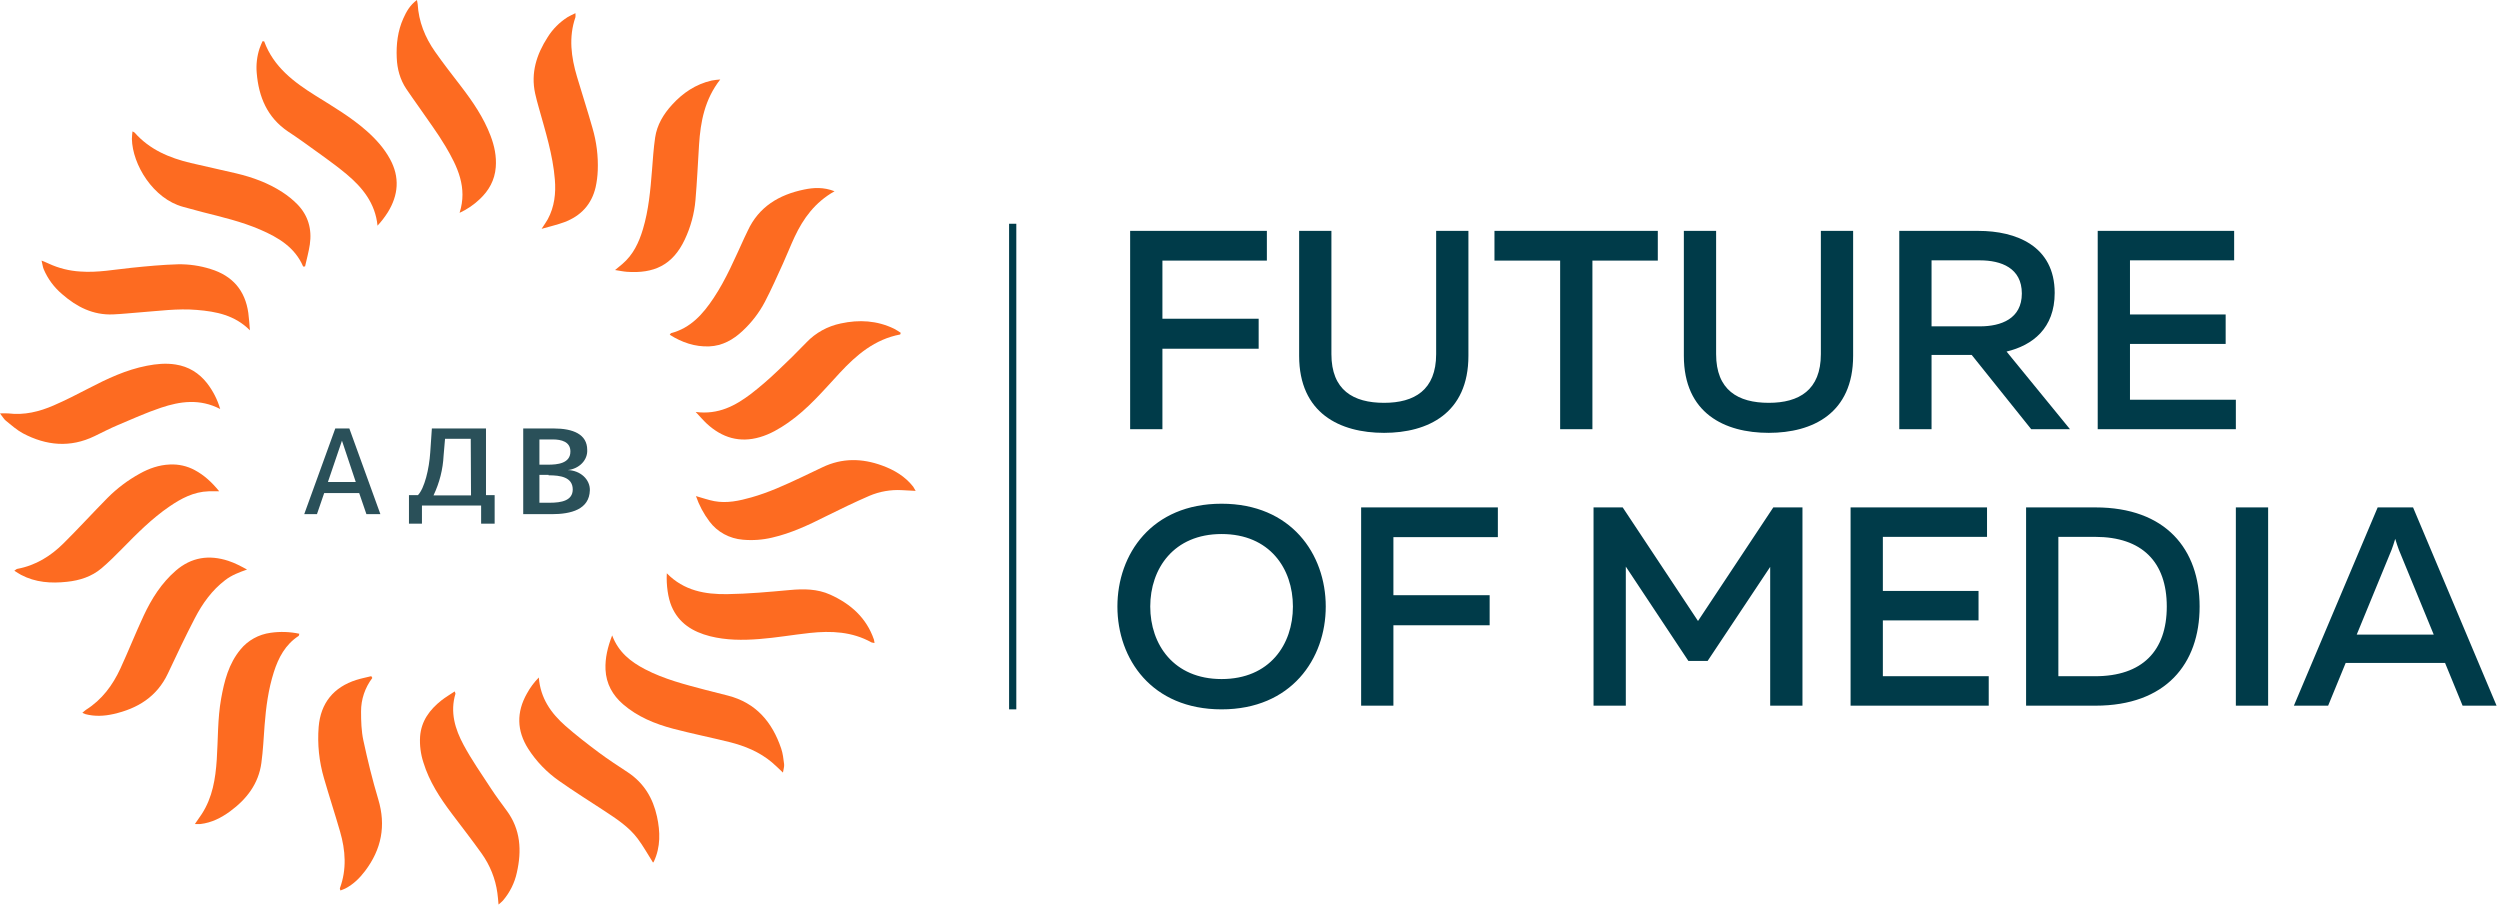 <svg width="550" height="199" viewBox="0 0 550 199" fill="none" xmlns="http://www.w3.org/2000/svg">
<path d="M48.228 108.085C47.262 108.085 46.586 108.068 45.912 108.085C42.627 108.187 39.856 109.659 37.269 111.436C33.417 114.072 30.15 117.36 26.896 120.684C25.422 122.176 23.932 123.671 22.333 125.026C20.17 126.861 17.526 127.703 14.735 127.995C11.237 128.375 7.805 128.151 4.617 126.462C4.157 126.219 3.727 125.917 3.152 125.559C3.475 125.35 3.63 125.182 3.808 125.148C7.853 124.403 11.181 122.322 14.005 119.506C17.292 116.245 20.414 112.818 23.665 109.528C25.75 107.431 28.139 105.633 30.761 104.191C32.809 103.052 34.983 102.285 37.37 102.19C39.277 102.095 41.173 102.522 42.836 103.421C44.915 104.531 46.586 106.069 48.228 108.085Z" fill="#FD6B21"/>
<path d="M58.121 9.104C60.177 14.719 64.654 18.068 69.479 21.081C73.331 23.485 77.248 25.79 80.665 28.808C82.699 30.609 84.504 32.612 85.803 34.992C87.986 38.986 87.666 42.929 85.294 46.743C84.639 47.773 83.89 48.746 83.055 49.649C82.572 44.706 79.724 41.218 76.191 38.278C73.087 35.696 69.716 33.425 66.446 31.038C65.445 30.307 64.397 29.631 63.365 28.935C58.789 25.839 56.911 21.31 56.478 16.053C56.319 14.231 56.532 12.396 57.104 10.652C57.284 10.112 57.538 9.596 57.757 9.068L58.121 9.104Z" fill="#FD6B21"/>
<path d="M183.605 42.075C179.284 44.509 176.741 48.038 174.827 52.09C173.914 54.037 173.144 56.037 172.252 57.989C170.96 60.815 169.71 63.662 168.268 66.42C167.019 68.791 165.365 70.947 163.375 72.796C161.308 74.743 158.905 76.089 156.033 76.204C152.888 76.33 150.01 75.335 147.346 73.648C147.496 73.449 147.544 73.32 147.621 73.298C151.97 72.164 154.675 69.061 157.004 65.556C159.754 61.419 161.669 56.855 163.733 52.372C163.987 51.837 164.241 51.309 164.496 50.773C166.941 45.477 171.385 42.834 176.919 41.695C179.045 41.257 181.19 41.143 183.605 42.075Z" fill="#FD6B21"/>
<path d="M143.672 189.779C142.541 187.995 141.532 186.158 140.286 184.496C138.354 181.918 135.662 180.166 132.998 178.411C129.665 176.221 126.266 174.106 123.01 171.801C120.285 169.895 117.976 167.498 116.214 164.743C113.672 160.754 113.598 156.685 115.924 152.574C116.622 151.288 117.502 150.102 118.54 149.047C118.899 153.655 121.263 156.935 124.405 159.703C126.747 161.762 129.235 163.675 131.732 165.544C133.804 167.092 135.985 168.498 138.143 169.925C141.669 172.268 143.66 175.612 144.534 179.63C145.264 182.979 145.353 186.326 143.85 189.543C143.803 189.629 143.743 189.709 143.672 189.779Z" fill="#FD6B21"/>
<path d="M198.043 73.585C192.45 74.646 188.446 78.053 184.755 82.03C181.17 85.893 177.769 89.957 173.374 93.004C171.452 94.335 169.446 95.511 167.191 96.168C162.717 97.485 158.85 96.297 155.497 93.209C154.734 92.493 154.04 91.68 153.049 90.631C158.062 91.286 161.774 89.249 165.218 86.65C167.27 85.059 169.232 83.365 171.096 81.575C173.264 79.548 175.369 77.452 177.431 75.318C179.434 73.213 182.072 71.758 184.979 71.156C189.018 70.282 192.948 70.501 196.708 72.324C197.211 72.598 197.699 72.898 198.167 73.222C198.134 73.344 198.094 73.463 198.043 73.585Z" fill="#FD6B21"/>
<path d="M134.676 139.786C136.082 143.534 138.792 145.605 141.924 147.243C146.129 149.434 150.702 150.587 155.255 151.789C156.877 152.215 158.507 152.61 160.131 153.028C166.342 154.627 169.891 158.869 171.853 164.65C172.229 165.752 172.362 166.947 172.504 168.11C172.567 168.646 172.369 169.211 172.25 169.97C171.314 169.096 170.605 168.373 169.832 167.723C167.089 165.414 163.845 164.087 160.398 163.236C156.303 162.221 152.159 161.388 148.081 160.315C144.082 159.254 140.284 157.699 137.096 154.961C134.737 152.921 133.359 150.407 133.212 147.289C133.108 144.785 133.67 142.405 134.676 139.786Z" fill="#FD6B21"/>
<path d="M18.116 156.826C18.375 156.581 18.65 156.352 18.939 156.14C22.45 153.927 24.787 150.746 26.485 147.079C28.264 143.228 29.812 139.291 31.61 135.443C33.346 131.729 35.512 128.28 38.685 125.537C42.122 122.566 46.006 122.008 50.231 123.386C51.65 123.848 52.984 124.554 54.349 125.299C52.623 125.91 50.991 126.516 49.568 127.608C46.619 129.855 44.534 132.79 42.867 135.998C40.787 139.999 38.855 144.078 36.936 148.167C34.531 153.278 30.275 155.896 24.934 157.094C22.9 157.549 20.866 157.649 18.815 157.118C18.577 157.033 18.343 156.935 18.116 156.826Z" fill="#FD6B21"/>
<path d="M100.031 152.111C100.14 152.429 100.227 152.544 100.201 152.624C98.978 156.672 100.115 160.412 102.004 163.912C103.783 167.207 105.949 170.308 108.003 173.455C109.089 175.12 110.291 176.721 111.463 178.322C114.557 182.501 114.806 187.135 113.705 191.974C113.219 194.227 112.173 196.335 110.655 198.119C110.347 198.43 110.021 198.724 109.678 199C109.584 198.012 109.539 197.235 109.424 196.464C109 193.328 107.803 190.334 105.931 187.729C103.839 184.796 101.625 181.949 99.454 179.072C96.815 175.58 94.433 171.946 93.144 167.723C92.547 165.886 92.301 163.961 92.419 162.04C92.674 158.616 94.522 156.146 97.097 154.097C98.015 153.376 99.024 152.79 100.031 152.111Z" fill="#FD6B21"/>
<path d="M66.694 58.635C64.871 54.395 61.233 52.239 57.234 50.516C53.142 48.751 48.812 47.739 44.508 46.649C43.092 46.288 41.684 45.887 40.273 45.505C33.691 43.723 29.138 36.21 29.016 30.561C29.016 30.038 29.095 29.515 29.143 28.911C29.315 28.977 29.476 29.067 29.621 29.177C32.908 32.907 37.248 34.735 41.974 35.86C45.294 36.651 48.634 37.347 51.954 38.138C55.559 38.997 59.022 40.25 62.123 42.275C63.306 43.039 64.399 43.924 65.382 44.913C67.808 47.386 68.656 50.423 68.161 53.794C67.919 55.42 67.469 57.014 67.113 58.623L66.694 58.635Z" fill="#FD6B21"/>
<path d="M91.731 0C91.799 0.293 91.851 0.59 91.887 0.888C92.108 4.746 93.496 8.209 95.7 11.354C97.52 13.953 99.48 16.465 101.415 18.979C104.01 22.366 106.405 25.866 107.928 29.877C108.774 32.104 109.257 34.387 109.067 36.796C108.843 39.627 107.567 41.929 105.528 43.825C104.242 45.057 102.747 46.072 101.107 46.826C102.887 41.255 100.642 36.655 98.028 32.223C96.249 29.218 94.131 26.419 92.156 23.535C91.241 22.203 90.277 20.906 89.385 19.56C88.015 17.492 87.382 15.197 87.283 12.726C87.15 9.735 87.499 6.815 88.724 4.069C89.4 2.56 90.194 1.117 91.731 0Z" fill="#FD6B21"/>
<path d="M201.445 107.993C200.324 107.932 199.371 107.873 198.415 107.832C195.964 107.697 193.515 108.125 191.271 109.078C188.053 110.475 184.885 111.999 181.751 113.561C177.938 115.481 174.086 117.307 169.874 118.273C167.766 118.775 165.584 118.931 163.422 118.735C161.97 118.617 160.563 118.197 159.297 117.507C158.031 116.817 156.937 115.871 156.09 114.737C154.803 113.028 153.798 111.14 153.111 109.139C154.585 109.558 155.856 110.008 157.14 110.251C159.936 110.774 162.631 110.176 165.303 109.424C169.116 108.35 172.706 106.698 176.278 105.019C177.844 104.288 179.402 103.536 180.96 102.789C185.267 100.728 189.642 100.803 194.05 102.41C196.735 103.383 199.134 104.809 200.914 107.087C201.109 107.379 201.286 107.681 201.445 107.993Z" fill="#FD6B21"/>
<path d="M48.444 89.984C43.959 87.657 39.64 88.28 35.41 89.699C32.189 90.78 29.072 92.184 25.935 93.515C24.194 94.245 22.509 95.126 20.805 95.949C15.449 98.546 10.184 98.044 5.067 95.343C3.701 94.613 2.524 93.549 1.307 92.576C0.867 92.223 0.58 91.687 0 90.95C0.611 90.919 1.224 90.919 1.835 90.95C5.344 91.381 8.649 90.568 11.793 89.2C14.417 88.061 16.974 86.754 19.514 85.433C23.602 83.308 27.75 81.351 32.324 80.463C34.403 80.059 36.48 79.857 38.616 80.188C41.519 80.64 43.774 82.055 45.548 84.296C46.869 86.006 47.851 87.934 48.444 89.984Z" fill="#FD6B21"/>
<path d="M158.455 17.485C155.046 21.844 154.115 26.748 153.79 31.844C153.536 35.904 153.353 39.971 153.004 44.013C152.746 47.006 151.954 49.934 150.663 52.67C147.968 58.411 143.781 60.203 137.937 59.799C137.141 59.743 136.356 59.568 135.313 59.409C135.956 58.876 136.434 58.492 136.902 58.095C139.305 56.058 140.565 53.349 141.44 50.436C142.711 46.199 143.092 41.823 143.441 37.442C143.631 35.042 143.784 32.633 144.132 30.253C144.541 27.468 145.965 25.115 147.849 23.051C150.223 20.445 153.053 18.524 156.553 17.721C157.182 17.609 157.817 17.53 158.455 17.485Z" fill="#FD6B21"/>
<path d="M126.597 2.897C126.597 3.384 126.65 3.601 126.597 3.781C125.071 8.198 125.656 12.564 126.945 16.901C128.058 20.652 129.276 24.375 130.339 28.14C131.237 31.189 131.631 34.353 131.506 37.518C131.459 38.745 131.304 39.967 131.04 41.169C130.163 44.965 127.784 47.526 124.128 48.884C122.626 49.443 121.045 49.799 119.151 50.344C119.743 49.431 120.168 48.854 120.513 48.227C121.988 45.484 122.316 42.529 122.067 39.484C121.627 34.05 119.985 28.878 118.53 23.665C118.243 22.63 117.953 21.596 117.727 20.549C116.748 16.018 118.045 11.963 120.485 8.181C121.59 6.403 123.102 4.888 124.906 3.749C125.376 3.464 125.903 3.245 126.597 2.897Z" fill="#FD6B21"/>
<path d="M54.984 72.672C51.664 69.331 47.596 68.535 43.29 68.182C39.044 67.824 34.868 68.425 30.665 68.729C28.726 68.873 26.789 69.092 24.844 69.17C20.466 69.347 16.869 67.51 13.689 64.731C11.893 63.219 10.494 61.325 9.603 59.201C9.4 58.7 9.349 58.14 9.141 57.322C9.903 57.646 10.346 57.809 10.77 58.016C12.924 59.01 15.26 59.594 17.647 59.734C21.46 60.021 25.184 59.298 28.944 58.914C32.331 58.566 35.727 58.242 39.128 58.145C41.574 58.099 44.009 58.452 46.33 59.189C51.173 60.671 53.937 63.906 54.631 68.856C54.806 70.119 54.87 71.399 54.984 72.672Z" fill="#FD6B21"/>
<path d="M146.698 126.121C150.478 129.986 155.161 130.779 159.988 130.711C164.58 130.648 169.171 130.224 173.747 129.808C176.823 129.523 179.812 129.536 182.662 130.825C187.175 132.867 190.627 135.936 192.269 140.719C192.33 140.959 192.374 141.203 192.401 141.449C192.17 141.437 191.942 141.395 191.723 141.325C187.459 138.945 182.845 138.745 178.142 139.254C174.431 139.655 170.742 140.305 167.025 140.59C163.408 140.87 159.76 140.867 156.198 139.967C152.405 138.993 149.314 137.117 147.735 133.364C146.972 131.553 146.558 128.771 146.698 126.121Z" fill="#FD6B21"/>
<path d="M42.877 181.286C43.5 180.38 43.968 179.735 44.403 179.068C46.759 175.418 47.405 171.329 47.687 167.118C47.987 162.638 47.855 158.113 48.653 153.679C49.35 149.802 50.308 146.022 52.911 142.88C54.539 140.882 56.915 139.566 59.536 139.213C61.636 138.913 63.775 138.984 65.848 139.422C65.78 139.648 65.782 139.85 65.691 139.909C62.765 141.817 61.252 144.696 60.245 147.86C59.035 151.657 58.517 155.585 58.212 159.542C58.006 162.317 57.876 165.103 57.502 167.858C56.88 172.431 54.259 175.829 50.598 178.511C48.658 179.927 46.548 180.998 44.108 181.286C43.808 181.317 43.48 181.286 42.877 181.286Z" fill="#FD6B21"/>
<path d="M81.91 149.152C80.292 151.293 79.425 153.87 79.434 156.512C79.434 158.646 79.495 160.829 79.943 162.905C80.878 167.25 81.936 171.582 83.214 175.838C84.961 181.648 83.929 186.856 80.304 191.631C79.127 193.184 77.744 194.552 75.982 195.464C75.654 195.632 75.296 195.744 74.899 195.905C74.841 195.681 74.736 195.518 74.779 195.406C76.305 191.252 76.017 187.083 74.812 182.935C73.679 179.022 72.413 175.147 71.281 171.229C70.203 167.557 69.804 163.732 70.104 159.929C70.534 154.691 73.376 151.167 78.427 149.573C79.493 149.24 80.593 149.028 81.679 148.758C81.75 148.889 81.832 149.021 81.91 149.152Z" fill="#FD6B21"/>
<path d="M80.612 113.116L79.023 108.481H71.319L69.73 113.116H66.929L73.762 94.263H76.854L83.687 113.116H80.612ZM75.231 96.951L72.139 106.046H78.271L75.231 96.951Z" fill="#2A5059"/>
<path d="M105.847 115.211V111.217H92.829V115.211H89.971V108.923H91.955C93.384 107.434 94.416 103.196 94.654 99.517L95.011 94.263H106.918V108.923H108.823V115.211H105.847ZM103.565 96.54H97.909L97.591 100.236C97.445 103.248 96.693 106.213 95.369 108.993H103.624L103.565 96.54Z" fill="#2A5059"/>
<path d="M121.363 113.116H115.108V94.263H121.833C126.093 94.263 129.187 95.549 129.187 98.976C129.248 100.049 128.841 101.102 128.047 101.925C127.253 102.748 126.131 103.281 124.905 103.417C126.223 103.447 127.474 103.929 128.385 104.757C129.296 105.585 129.794 106.693 129.77 107.838C129.658 112.084 125.645 113.116 121.363 113.116ZM121.632 96.678H118.672V102.229H120.578C122.551 102.229 125.488 101.995 125.488 99.346C125.51 97.165 123.47 96.678 121.632 96.678ZM120.69 104.469H118.672V110.603H120.914C123.537 110.603 126.003 110.136 126.003 107.663C125.981 104.955 123.268 104.566 120.69 104.566V104.469Z" fill="#2A5059"/>
<path fill-rule="evenodd" clip-rule="evenodd" d="M222 156.058H223.589V49.226H222V156.058Z" fill="#003B49"/>
<path fill-rule="evenodd" clip-rule="evenodd" d="M460.935 148.769H452.84V118.11H460.935C471.274 118.11 476.692 123.655 476.692 133.439C476.692 143.223 471.274 148.769 460.935 148.769ZM460.997 111.629H445.739V155.249H460.997C476.443 155.249 483.916 146.088 483.916 133.439C483.916 120.788 476.443 111.629 460.997 111.629ZM414.229 136.492H435.278V130.011H414.229V118.11H437.146V111.629H407.128V155.249H437.52V148.769H414.229V136.492ZM373.561 136.617L356.994 111.629H350.579V155.249H357.68V124.653L371.443 145.403H375.678L389.441 124.715V155.249H396.541V111.629H390.127L373.561 136.617ZM407.688 50.797H400.59V77.903C400.59 85.818 395.794 88.622 389.131 88.622C382.343 88.622 377.546 85.818 377.546 77.903V50.797H370.447V78.278C370.447 90.927 379.415 95.227 389.131 95.227C398.783 95.227 407.688 90.927 407.688 78.278V50.797ZM468.595 75.661H489.645V69.178H468.595V57.278H491.513V50.797H461.496V94.418H491.887V87.936H468.595V75.661ZM518.481 139.608L526.141 120.976C526.39 120.29 526.64 119.605 526.949 118.546C527.262 119.605 527.511 120.29 527.76 120.976L535.419 139.608H518.481ZM530.874 111.629H523.089L504.655 155.249H512.19L516.05 145.84H537.911L541.771 155.249H549.246L530.874 111.629ZM491.887 155.249H498.988V111.629H491.887V155.249ZM268.747 149.392C258.223 149.392 253.054 141.788 253.054 133.438C253.054 125.088 258.223 117.486 268.747 117.486C279.335 117.486 284.442 125.088 284.442 133.438C284.442 141.788 279.335 149.392 268.747 149.392ZM268.747 110.818C253.365 110.818 245.829 121.911 245.829 133.438C245.829 144.967 253.365 156.058 268.747 156.058C284.067 156.058 291.665 144.967 291.665 133.438C291.665 121.911 284.067 110.818 268.747 110.818ZM424.94 57.277H435.589C440.259 57.277 444.805 58.96 444.805 64.567C444.805 70.115 440.259 71.797 435.589 71.797H424.94V57.277ZM424.94 78.091H433.781L446.861 94.417H455.392L441.444 77.343C447.172 75.972 452.031 72.232 452.031 64.444C452.031 54.037 443.435 50.797 435.278 50.797H417.839V94.417H424.94V78.091ZM364.717 50.797H328.782V57.339H343.232V94.418H350.331V57.339H364.717V50.797ZM304.494 95.227C314.147 95.227 323.052 90.927 323.052 78.278V50.797H315.953V77.903C315.953 85.818 311.158 88.622 304.494 88.622C297.705 88.622 292.91 85.818 292.91 77.903V50.797H285.81V78.278C285.81 90.927 294.779 95.227 304.494 95.227ZM255.732 76.72H276.905V70.115H255.732V57.339H278.712V50.797H248.631V94.418H255.732V76.72ZM299.449 155.249H306.549V137.552H327.723V130.947H306.549V118.172H329.53V111.629H299.449V155.249Z" fill="#003B49"/>
</svg>
